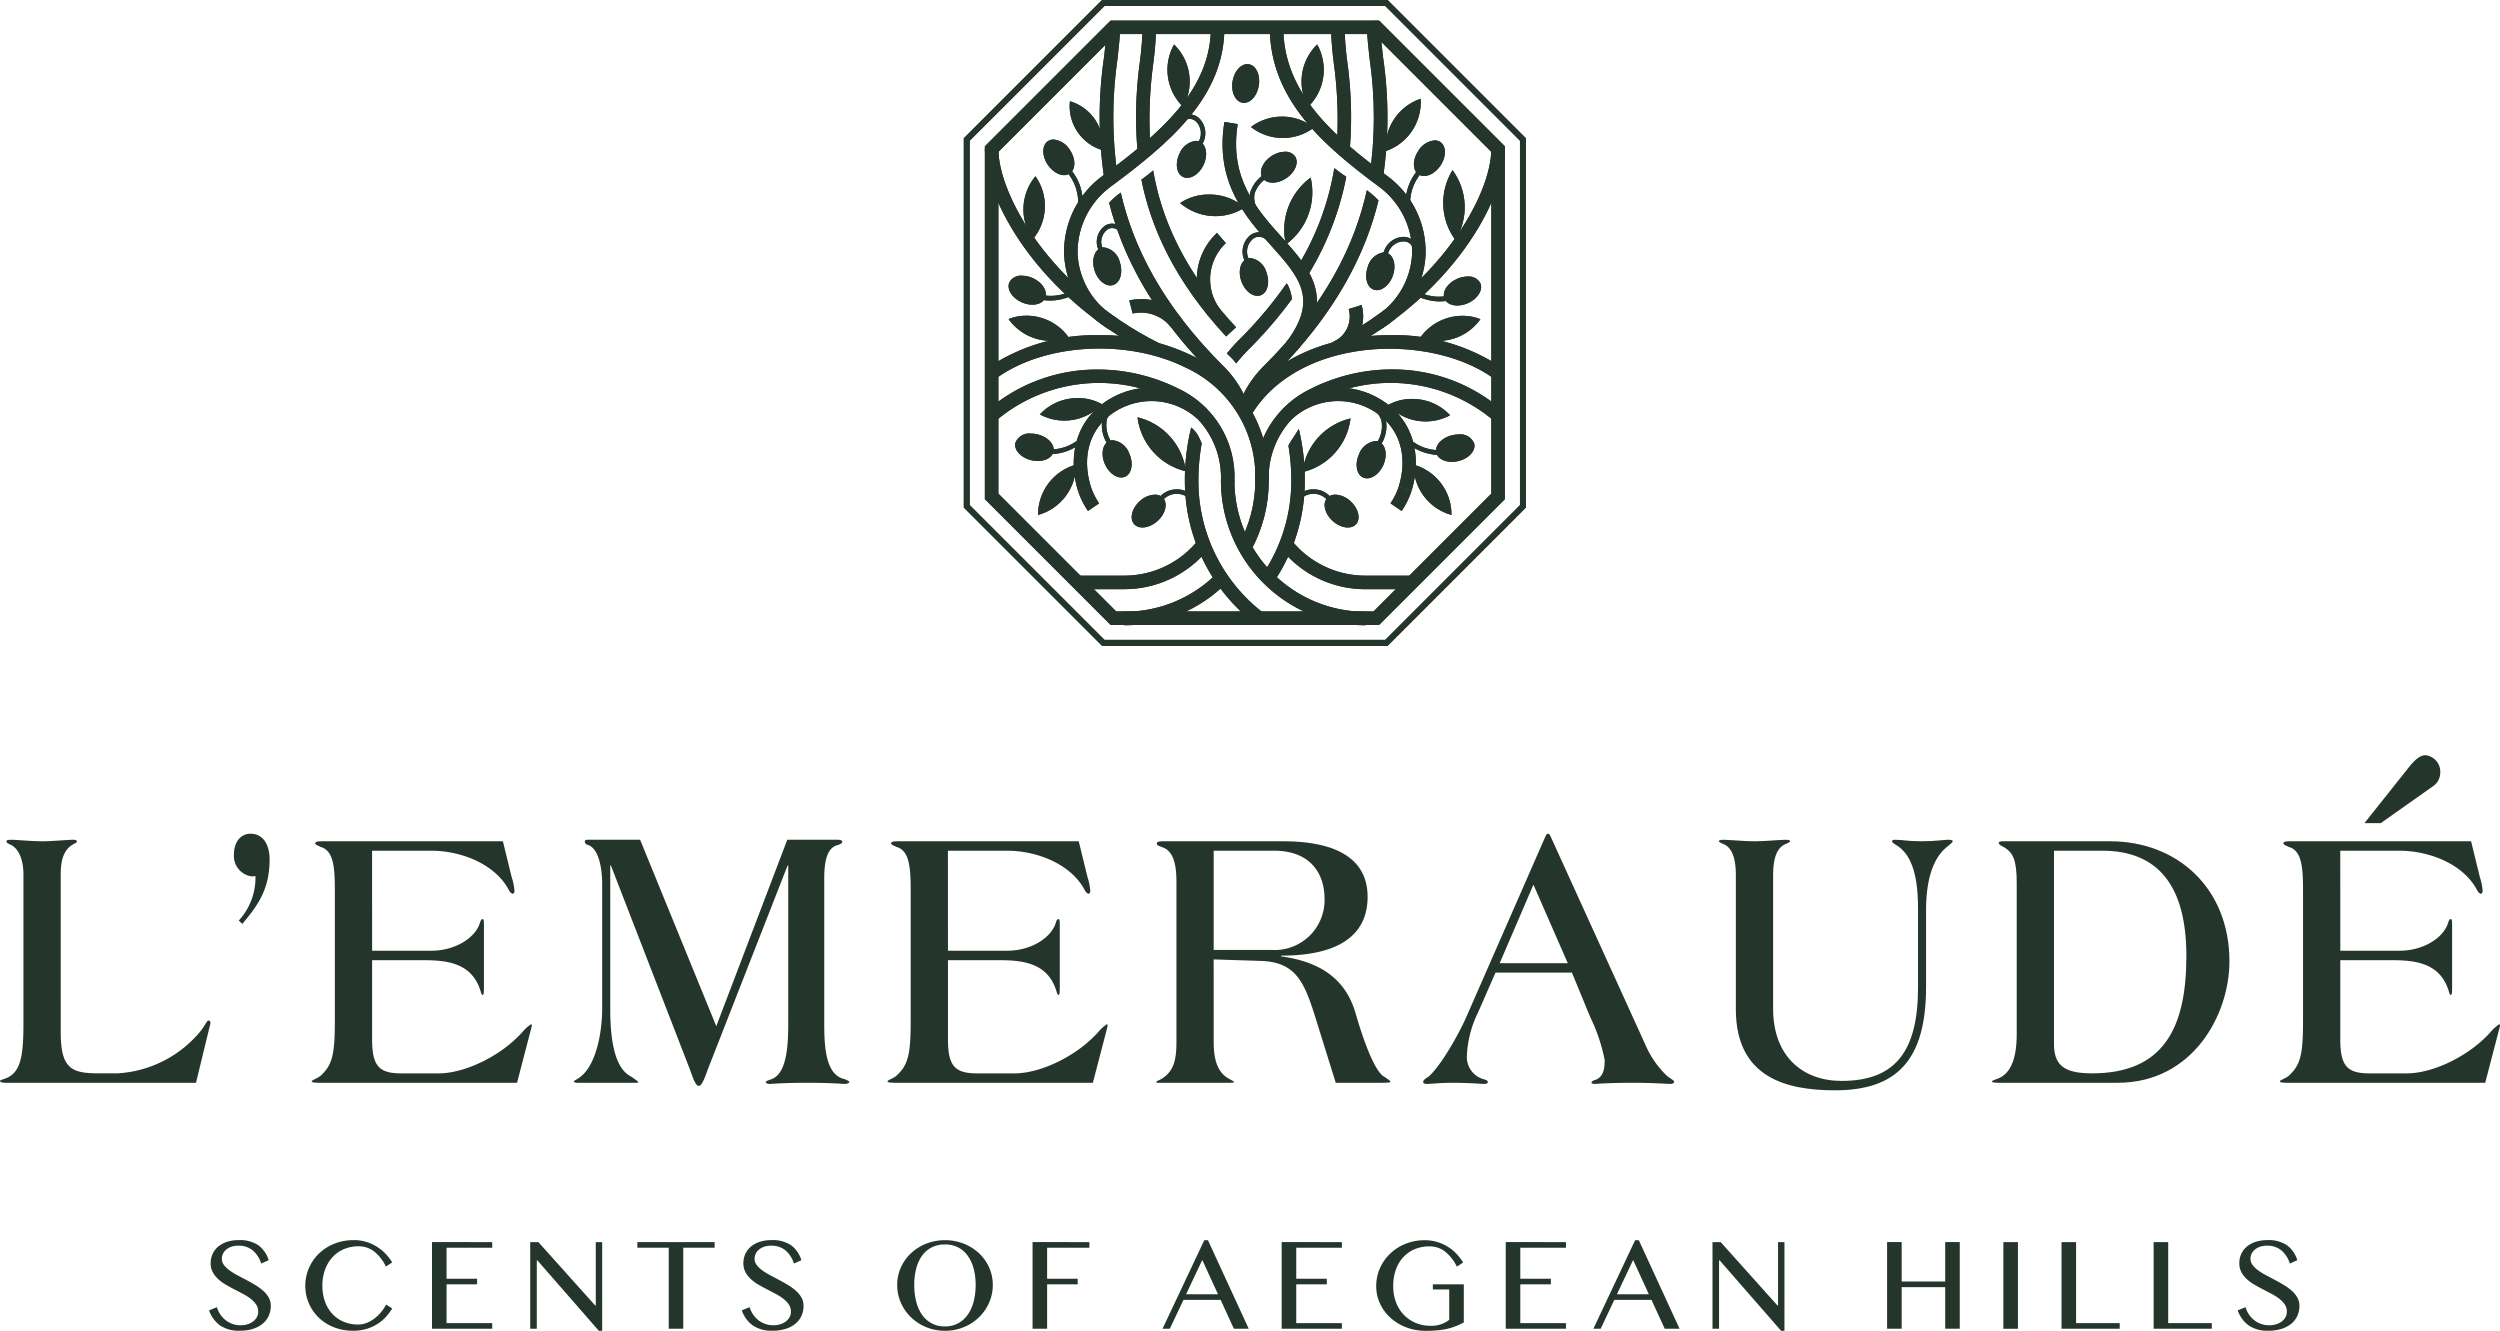 <svg xmlns="http://www.w3.org/2000/svg" xmlns:xlink="http://www.w3.org/1999/xlink" width="282.74" height="150.505" viewBox="0 0 282.74 150.505"><defs><style>.a{fill:#24362b;}.b{clip-path:url(#a);}.c{clip-path:url(#b);}.d{clip-path:url(#c);}.e{clip-path:url(#d);}.f{clip-path:url(#e);}.g{clip-path:url(#f);}.h{clip-path:url(#g);}.i{clip-path:url(#h);}.j{clip-path:url(#i);}.k{clip-path:url(#j);}.l{clip-path:url(#k);}.m{clip-path:url(#l);}.n{clip-path:url(#m);}.o{clip-path:url(#n);}.p{clip-path:url(#o);}.q{clip-path:url(#p);}.r{clip-path:url(#q);}.s{clip-path:url(#r);}.t{clip-path:url(#s);}.u{clip-path:url(#t);}.v{clip-path:url(#u);}.w{clip-path:url(#v);}.x{clip-path:url(#w);}.y{clip-path:url(#x);}.z{clip-path:url(#y);}.aa{clip-path:url(#z);}.ab{clip-path:url(#aa);}.ac{clip-path:url(#ab);}.ad{clip-path:url(#ac);}.ae{clip-path:url(#ad);}.af{clip-path:url(#ae);}.ag{clip-path:url(#af);}.ah{clip-path:url(#ag);}.ai{clip-path:url(#ah);}.aj{clip-path:url(#ai);}.ak{clip-path:url(#aj);}.al{clip-path:url(#ak);}.am{clip-path:url(#al);}.an{clip-path:url(#am);}.ao{clip-path:url(#an);}.ap{clip-path:url(#ao);}.aq{clip-path:url(#ap);}.ar{clip-path:url(#aq);}.as{clip-path:url(#ar);}.at{clip-path:url(#as);}.au{clip-path:url(#at);}.av{clip-path:url(#au);}.aw{clip-path:url(#av);}.ax{clip-path:url(#aw);}.ay{clip-path:url(#ax);}.az{clip-path:url(#ay);}.ba{clip-path:url(#az);}.bb{clip-path:url(#ba);}.bc{clip-path:url(#bb);}.bd{clip-path:url(#bc);}.be{clip-path:url(#bd);}.bf{clip-path:url(#be);}.bg{clip-path:url(#bf);}.bh{clip-path:url(#bg);}.bi{clip-path:url(#bh);}.bj{clip-path:url(#bi);}.bk{clip-path:url(#bj);}.bl{clip-path:url(#bk);}.bm{clip-path:url(#bl);}.bn{clip-path:url(#bm);}.bo{clip-path:url(#bn);}.bp{clip-path:url(#bo);}.bq{clip-path:url(#bp);}.br{clip-path:url(#bq);}.bs{clip-path:url(#br);}.bt{clip-path:url(#bs);}.bu{clip-path:url(#bt);}.bv{clip-path:url(#bu);}.bw{clip-path:url(#bv);}.bx{clip-path:url(#bw);}.by{clip-path:url(#bx);}.bz{clip-path:url(#by);}.ca{clip-path:url(#bz);}.cb{clip-path:url(#ca);}.cc{clip-path:url(#cb);}.cd{clip-path:url(#cc);}.ce{clip-path:url(#cd);}</style><clipPath id="a"><path class="a" d="M972.572,353.066h-32.3l-15.637-15.637V295.661l15.637-15.637h32.3l15.637,15.637v41.768Zm-32.022-.673h31.744l15.243-15.242V295.94L972.293,280.7H940.55L925.307,295.94V337.15Z" transform="translate(-924.634 -280.024)"/></clipPath><clipPath id="b"><path class="a" d="M976.851,298.172a5.846,5.846,0,0,0,3.96-5.927,5.849,5.849,0,0,0-3.96,5.927" transform="translate(-976.827 -292.245)"/></clipPath><clipPath id="c"><path class="a" d="M985.359,308.993a7.065,7.065,0,0,0-.325-7.908,7.067,7.067,0,0,0,.325,7.908" transform="translate(-983.98 -301.085)"/></clipPath><clipPath id="d"><path class="a" d="M981.131,321.59a5.847,5.847,0,0,0,6.814-2.09,5.26,5.26,0,0,0-2-.382,5.862,5.862,0,0,0-4.818,2.472" transform="translate(-981.131 -319.118)"/></clipPath><clipPath id="e"><path class="a" d="M977.133,330.109a5.847,5.847,0,0,0,7.035,1.145,5.786,5.786,0,0,0-4.309-1.848,5.427,5.427,0,0,0-2.726.7" transform="translate(-977.133 -329.406)"/></clipPath><clipPath id="f"><path class="a" d="M984.6,343.233a5.847,5.847,0,0,0-4.291-5.692,5.846,5.846,0,0,0,4.291,5.692" transform="translate(-980.308 -337.541)"/></clipPath><clipPath id="g"><path class="a" d="M966.546,337.9a7.121,7.121,0,0,0,5.447-6.08,7.126,7.126,0,0,0-5.447,6.08" transform="translate(-966.546 -331.818)"/></clipPath><clipPath id="h"><path class="a" d="M980.859,298.575c-.682,1.011-.676,2.207.014,2.672s1.8.022,2.483-.989.676-2.207-.014-2.672a1.114,1.114,0,0,0-.634-.185,2.424,2.424,0,0,0-1.849,1.174" transform="translate(-980.352 -297.401)"/></clipPath><clipPath id="i"><path class="a" d="M985.557,314.516c-1.116.492-1.748,1.508-1.412,2.269s1.512.978,2.629.485,1.747-1.509,1.411-2.269a1.48,1.48,0,0,0-1.434-.749,2.97,2.97,0,0,0-1.193.264" transform="translate(-984.055 -314.252)"/></clipPath><clipPath id="j"><path class="a" d="M957.9,289.908c-.2,1.2.307,2.288,1.127,2.423s1.646-.731,1.845-1.935-.308-2.288-1.128-2.422a1.066,1.066,0,0,0-.17-.015c-.761,0-1.49.828-1.674,1.949" transform="translate(-957.861 -287.959)"/></clipPath><clipPath id="k"><path class="a" d="M928.772,336.071v-38.65L942.093,284.1H971.2l13.321,13.322v38.65L971.2,349.392H942.093Zm12.688-53.5-14.218,14.217V336.7l14.218,14.218h30.373L986.051,336.7V296.787L971.833,282.57Z" transform="translate(-927.242 -282.57)"/></clipPath><clipPath id="l"><path class="a" d="M952,338.974a20.3,20.3,0,0,0,7.975,16.179l.934-1.212a18.771,18.771,0,0,1-7.379-14.966,23.808,23.808,0,0,1,.375-4.239c-.1-.235-.2-.468-.322-.7a2.978,2.978,0,0,0-.8-1.036l-.067-.057a24.577,24.577,0,0,0-.718,6.027" transform="translate(-951.999 -332.947)"/></clipPath><clipPath id="m"><path class="a" d="M967.14,327.879a11.045,11.045,0,0,0-6.426,10.563h1.53a9.613,9.613,0,0,1,5.584-9.2,18.057,18.057,0,0,1,19.852,2.3l.992-1.163a18.937,18.937,0,0,0-12.476-4.626,20.4,20.4,0,0,0-9.058,2.12" transform="translate(-960.714 -325.759)"/></clipPath><clipPath id="n"><path class="a" d="M927.537,330.385l.992,1.163a18.058,18.058,0,0,1,19.852-2.3,9.611,9.611,0,0,1,5.585,9.2h1.53a11.046,11.046,0,0,0-6.425-10.563,20.407,20.407,0,0,0-9.06-2.12,18.936,18.936,0,0,0-12.475,4.626" transform="translate(-927.537 -325.759)"/></clipPath><clipPath id="o"><path class="a" d="M963.877,347.835a12.21,12.21,0,0,0,9.564,4.6h5.281V350.9h-5.281a10.687,10.687,0,0,1-8.371-4.026Z" transform="translate(-963.877 -346.878)"/></clipPath><clipPath id="p"><path class="a" d="M944,350.9h-5.282v1.53H944a12.206,12.206,0,0,0,9.563-4.6l-1.193-.957A10.686,10.686,0,0,1,944,350.9" transform="translate(-938.723 -346.878)"/></clipPath><clipPath id="q"><path class="a" d="M956.464,339.544A16.354,16.354,0,0,0,972.8,355.88v-1.53a14.822,14.822,0,0,1-14.806-14.806Z" transform="translate(-956.464 -339.544)"/></clipPath><clipPath id="r"><path class="a" d="M970.43,322.064c-5.361,1.146-9.556,3.972-11.81,7.958l1.331.753c2.036-3.6,5.871-6.162,10.8-7.214,5.972-1.277,12.721-.119,16.794,2.881l.908-1.232a21.748,21.748,0,0,0-12.667-3.7,25.712,25.712,0,0,0-5.355.559" transform="translate(-958.62 -321.505)"/></clipPath><clipPath id="s"><path class="a" d="M988.22,298.478c0,5.147-5.765,15.68-18.14,21.944l.692,1.364c13.091-6.625,18.979-17.618,18.979-23.308Z" transform="translate(-970.08 -298.478)"/></clipPath><clipPath id="t"><path class="a" d="M965.344,333.722c-.159.256-.337.5-.5.756-.116.182-.212.354-.3.526a23.883,23.883,0,0,1,.325,3.984,18.766,18.766,0,0,1-3.257,10.592l1.265.86a20.283,20.283,0,0,0,3.522-11.452,24.7,24.7,0,0,0-.68-5.875c-.133.2-.252.406-.378.608" transform="translate(-961.615 -333.114)"/></clipPath><clipPath id="u"><path class="a" d="M944.509,355.34v1.53a16.229,16.229,0,0,0,11.539-4.774l-1.081-1.082a14.708,14.708,0,0,1-10.458,4.325" transform="translate(-944.509 -351.015)"/></clipPath><clipPath id="v"><path class="a" d="M927.583,325.211l.907,1.232c5.476-4.034,14.956-4.57,21.583-1.22a13.522,13.522,0,0,1,7.78,12.764,14.812,14.812,0,0,1-1.846,7.165l1.339.741a16.351,16.351,0,0,0,2.036-7.906,15.143,15.143,0,0,0-8.619-14.13,23.563,23.563,0,0,0-10.5-2.343,21.77,21.77,0,0,0-12.679,3.7" transform="translate(-927.583 -321.514)"/></clipPath><clipPath id="w"><path class="a" d="M942.628,305.018c1.5,5.961,4.873,12.655,11.936,19.652a10.516,10.516,0,0,1,2.411,3.843l1.481-.386a11.9,11.9,0,0,0-2.812-4.542c-7.115-7.047-10.348-13.78-11.7-19.723a8.159,8.159,0,0,0-1.318,1.155" transform="translate(-942.628 -303.863)"/></clipPath><clipPath id="x"><path class="a" d="M942.232,283.407c0,.832-.129,2-.28,3.36a46.3,46.3,0,0,0,.2,14.825c.274-.27.559-.534.863-.785.163-.134.33-.264.5-.395a45.978,45.978,0,0,1-.036-13.492c.153-1.394.286-2.6.286-3.514Z" transform="translate(-941.445 -283.407)"/></clipPath><clipPath id="y"><path class="a" d="M946.719,302.092c-.032.021-.067.039-.1.061,1.056,5.335,3.688,11.387,9.585,17.745.276-.269.56-.53.848-.787l.276-.248c-5.984-6.439-8.477-12.452-9.377-17.745a15.7,15.7,0,0,1-1.233.973" transform="translate(-946.62 -301.119)"/></clipPath><clipPath id="z"><path class="a" d="M946.7,283.407a37.169,37.169,0,0,1-.3,3.807,45.44,45.44,0,0,0-.152,11.456c.473-.354.936-.719,1.38-1.106a46.8,46.8,0,0,1,.291-10.182,38.251,38.251,0,0,0,.313-3.975Z" transform="translate(-945.938 -283.407)"/></clipPath><clipPath id="aa"><path class="a" d="M974.55,283.407c0,.915.133,2.12.288,3.528a46.063,46.063,0,0,1-.019,13.4c.269.175.534.353.787.543.206.154.4.321.6.493a46.586,46.586,0,0,0,.153-14.617c-.149-1.349-.278-2.513-.278-3.346Z" transform="translate(-974.55 -283.407)"/></clipPath><clipPath id="ab"><path class="a" d="M961.388,323.563a11.908,11.908,0,0,0-2.809,4.54l1.481.384a10.531,10.531,0,0,1,2.407-3.839c7.17-7.1,10.534-13.892,12-19.921a9.2,9.2,0,0,0-1.32-1.155c-1.315,6.007-4.538,12.837-11.761,19.991" transform="translate(-958.579 -303.572)"/></clipPath><clipPath id="ac"><path class="a" d="M970.085,283.407a38.226,38.226,0,0,0,.313,3.975,47.069,47.069,0,0,1,.306,10.04c.341.347.718.655,1.082.978.1.09.192.186.287.281a45.3,45.3,0,0,0-.154-11.468,37.431,37.431,0,0,1-.3-3.807Z" transform="translate(-970.085 -283.407)"/></clipPath><clipPath id="ad"><path class="a" d="M965.517,312.6a5.138,5.138,0,0,1,.825,1.5,33.25,33.25,0,0,0,5.081-12.283,16.517,16.517,0,0,1-1.353-.984,30.874,30.874,0,0,1-4.553,11.764" transform="translate(-965.517 -300.831)"/></clipPath><clipPath id="ae"><path class="a" d="M955.07,326.569l1.307.795c.254-.417.529-.824.816-1.227-.058-.07-.117-.141-.174-.212-.083-.1-.166-.209-.247-.316.13.174-.01-.006-.051-.05-.18-.2-.384-.382-.58-.573-.381.518-.743,1.043-1.072,1.583" transform="translate(-955.07 -324.986)"/></clipPath><clipPath id="af"><path class="a" d="M958.166,324.046l-.04-.053,0,0,.044.057m.219-2.375c-.425.445-.814.893-1.19,1.344.046.047.088.1.134.143.209.2.431.4.622.619.061.07.117.143.174.216l.05.064c.024.03.046.059.07.089.386-.472.789-.941,1.231-1.4a48.1,48.1,0,0,0,5.083-5.882c-.009-.1-.02-.181-.033-.249a5.6,5.6,0,0,0-.175-.7c-.037-.113-.078-.225-.12-.336l-.014-.032-.013-.027c-.024-.053-.048-.105-.075-.157-.048-.1-.109-.186-.164-.28a46.4,46.4,0,0,1-5.581,6.591" transform="translate(-957.196 -315.08)"/></clipPath><clipPath id="ag"><path class="a" d="M927.243,298.478c0,5.69,5.888,16.683,18.98,23.308l.691-1.364c-12.375-6.264-18.14-16.8-18.14-21.944Z" transform="translate(-927.243 -298.478)"/></clipPath><clipPath id="ah"><path class="a" d="M962.514,283.407c0,8.179,6.113,13.4,12.374,18.04a9.208,9.208,0,0,1,3.719,7.6,8.937,8.937,0,0,1-4.441,7.267l.821,1.291a10.422,10.422,0,0,0,5.148-8.5,10.62,10.62,0,0,0-4.335-8.884c-5.949-4.411-11.757-9.343-11.757-16.811Z" transform="translate(-962.514 -283.407)"/></clipPath><clipPath id="ai"><path class="a" d="M953.653,283.407c0,7.125-5.8,12.017-12.266,16.811a10.618,10.618,0,0,0-4.336,8.884,10.422,10.422,0,0,0,5.148,8.5l.821-1.291a8.935,8.935,0,0,1-4.441-7.267,9.212,9.212,0,0,1,3.719-7.6c6.79-5.035,12.885-10.2,12.885-18.04Z" transform="translate(-937.045 -283.407)"/></clipPath><clipPath id="aj"><path class="a" d="M964.173,330.394l1.032,1.128a7.71,7.71,0,0,1,9.315-.793c2.8,1.776,3.811,4.952,2.712,8.494l1.462.453c1.016-3.275.669-7.685-3.353-10.239a9.245,9.245,0,0,0-11.167.957" transform="translate(-964.173 -327.997)"/></clipPath><clipPath id="ak"><path class="a" d="M977.452,342.156l1.265.861a9.17,9.17,0,0,0,1.118-2.266l-1.451-.483a7.656,7.656,0,0,1-.932,1.888" transform="translate(-977.452 -340.268)"/></clipPath><clipPath id="al"><path class="a" d="M933.828,343.233a5.848,5.848,0,0,0,4.291-5.692,5.847,5.847,0,0,0-4.291,5.692" transform="translate(-933.823 -337.541)"/></clipPath><clipPath id="am"><path class="a" d="M938.777,340.751a9.17,9.17,0,0,0,1.118,2.266l1.265-.861a7.626,7.626,0,0,1-.933-1.888Z" transform="translate(-938.777 -340.268)"/></clipPath><clipPath id="an"><path class="a" d="M942.079,329.438c-4.022,2.555-4.37,6.964-3.354,10.239l1.461-.453c-1.1-3.542-.084-6.718,2.713-8.494a7.71,7.71,0,0,1,9.315.793l1.031-1.128a9.242,9.242,0,0,0-11.166-.957" transform="translate(-938.242 -327.997)"/></clipPath><clipPath id="ao"><path class="a" d="M979.381,305.669l.5-.11a5.281,5.281,0,0,1,1.349-4.321l-.366-.354a5.7,5.7,0,0,0-1.481,4.785" transform="translate(-979.276 -300.884)"/></clipPath><clipPath id="ap"><path class="a" d="M962.609,299.3c-1.017.673-1.469,1.781-1.01,2.474s1.656.71,2.671.037,1.47-1.781,1.01-2.475a1.33,1.33,0,0,0-1.155-.53,2.809,2.809,0,0,0-1.518.494" transform="translate(-961.42 -298.804)"/></clipPath><clipPath id="aq"><path class="a" d="M951.307,298.9c-.528,1.1-.349,2.282.4,2.642s1.785-.239,2.313-1.338.349-2.282-.4-2.642a1.07,1.07,0,0,0-.471-.1,2.3,2.3,0,0,0-1.842,1.443" transform="translate(-951.004 -297.459)"/></clipPath><clipPath id="ar"><path class="a" d="M950.908,294.9l.356.365c.663-.646,1.375-.753,1.9-.284a1.886,1.886,0,0,1,.131,2.519l.406.309a2.4,2.4,0,0,0-.2-3.211,1.632,1.632,0,0,0-1.082-.418,2.186,2.186,0,0,0-1.516.721" transform="translate(-950.908 -294.175)"/></clipPath><clipPath id="as"><path class="a" d="M969.587,341.627c-.56.614-.283,1.779.618,2.6s2.086.989,2.646.374.284-1.779-.619-2.6a2.654,2.654,0,0,0-1.713-.745,1.226,1.226,0,0,0-.933.371" transform="translate(-969.297 -341.256)"/></clipPath><clipPath id="at"><path class="a" d="M966.427,340.94a1.783,1.783,0,0,0-.513,2.535l.452-.238a1.29,1.29,0,0,1,.33-1.865,2.078,2.078,0,0,1,2.689.557l.413-.3a2.566,2.566,0,0,0-2.092-1.034,2.436,2.436,0,0,0-1.279.344" transform="translate(-965.612 -340.596)"/></clipPath><clipPath id="au"><path class="a" d="M946.323,342c-.9.821-1.178,1.985-.618,2.6s1.746.447,2.647-.374,1.179-1.986.619-2.6a1.226,1.226,0,0,0-.933-.371,2.658,2.658,0,0,0-1.715.745" transform="translate(-945.416 -341.256)"/></clipPath><clipPath id="av"><path class="a" d="M948.727,341.63l.412.3a2.078,2.078,0,0,1,2.689-.557,1.291,1.291,0,0,1,.331,1.866l.451.237a1.782,1.782,0,0,0-.513-2.535,2.444,2.444,0,0,0-1.279-.344,2.565,2.565,0,0,0-2.091,1.034" transform="translate(-948.727 -340.596)"/></clipPath><clipPath id="aw"><path class="a" d="M973.532,336.112c-.5,1.112-.291,2.291.467,2.631s1.779-.282,2.28-1.4.292-2.29-.467-2.631a1.075,1.075,0,0,0-.443-.093,2.275,2.275,0,0,0-1.836,1.488" transform="translate(-973.26 -334.624)"/></clipPath><clipPath id="ax"><path class="a" d="M974.822,330.407a2.422,2.422,0,0,1,1.376,1.47,3.382,3.382,0,0,1-.6,2.648l.436.267a3.869,3.869,0,0,0,.656-3.057,2.952,2.952,0,0,0-1.644-1.786Z" transform="translate(-974.822 -329.948)"/></clipPath><clipPath id="ay"><path class="a" d="M980.844,316.679a5.893,5.893,0,0,0,2.461.561,4.506,4.506,0,0,0,1.813-.366l-.2-.468a5,5,0,0,1-3.839-.181Z" transform="translate(-980.844 -316.225)"/></clipPath><clipPath id="az"><path class="a" d="M984.914,333.887c-1.185.284-1.99,1.17-1.8,1.979s1.312,1.234,2.5.95,1.99-1.17,1.8-1.979a1.677,1.677,0,0,0-1.766-1.039,3.186,3.186,0,0,0-.733.089" transform="translate(-983.09 -333.798)"/></clipPath><clipPath id="ba"><path class="a" d="M979.92,335.13A5.728,5.728,0,0,0,983.1,336.2a4.3,4.3,0,0,0,.992-.113l-.117-.5a5.012,5.012,0,0,1-3.743-.868Z" transform="translate(-979.92 -334.725)"/></clipPath><clipPath id="bb"><path class="a" d="M972.124,318.237a3.132,3.132,0,0,1-1.656,3.669l.758,1.329a4.7,4.7,0,0,0,2.357-5.46Z" transform="translate(-970.468 -317.776)"/></clipPath><clipPath id="bc"><path class="a" d="M941.468,298.1a5.192,5.192,0,0,0-3.7-5.544,5.192,5.192,0,0,0,3.7,5.544" transform="translate(-937.726 -292.559)"/></clipPath><clipPath id="bd"><path class="a" d="M951.614,292.581a5.845,5.845,0,0,0-1.021-7.054,5.845,5.845,0,0,0,1.021,7.054" transform="translate(-949.842 -285.527)"/></clipPath><clipPath id="be"><path class="a" d="M967.189,292.581a5.847,5.847,0,0,0,1.021-7.054,5.847,5.847,0,0,0-1.021,7.054" transform="translate(-966.437 -285.527)"/></clipPath><clipPath id="bf"><path class="a" d="M960.179,295.633a5.848,5.848,0,0,0,7.128.069,5.848,5.848,0,0,0-7.128-.069" transform="translate(-960.179 -294.455)"/></clipPath><clipPath id="bg"><path class="a" d="M951.412,305.068a6.132,6.132,0,0,0,7.3.515,5.968,5.968,0,0,0-4.023-1.482,5.791,5.791,0,0,0-3.278.967" transform="translate(-951.412 -304.101)"/></clipPath><clipPath id="bh"><path class="a" d="M964.487,309.572a7.317,7.317,0,0,0,2.8-7.565,7.318,7.318,0,0,0-2.8,7.565" transform="translate(-964.273 -302.007)"/></clipPath><clipPath id="bi"><path class="a" d="M933.085,308.961a5.845,5.845,0,0,0,.292-7.121,5.845,5.845,0,0,0-.292,7.121" transform="translate(-932.015 -301.84)"/></clipPath><clipPath id="bj"><path class="a" d="M930.178,319.485a5.845,5.845,0,0,0,6.814,2.09,5.867,5.867,0,0,0-4.819-2.472,5.257,5.257,0,0,0-2,.382" transform="translate(-930.178 -319.103)"/></clipPath><clipPath id="bk"><path class="a" d="M934.048,331.15A5.848,5.848,0,0,0,941.083,330a5.43,5.43,0,0,0-2.727-.7,5.783,5.783,0,0,0-4.308,1.849" transform="translate(-934.048 -329.301)"/></clipPath><clipPath id="bl"><path class="a" d="M951.612,337.791a7.188,7.188,0,0,0-5.475-6.11,7.187,7.187,0,0,0,5.475,6.11" transform="translate(-946.138 -331.681)"/></clipPath><clipPath id="bm"><path class="a" d="M935,297.481c-.69.465-.7,1.661-.014,2.672s1.793,1.455,2.483.989.7-1.662.014-2.672a2.425,2.425,0,0,0-1.849-1.174,1.114,1.114,0,0,0-.634.185" transform="translate(-934.481 -297.296)"/></clipPath><clipPath id="bn"><path class="a" d="M930.267,314.9c-.335.76.3,1.777,1.412,2.269s2.292.276,2.628-.485-.3-1.777-1.411-2.27a2.978,2.978,0,0,0-1.194-.264,1.48,1.48,0,0,0-1.434.749" transform="translate(-930.178 -314.147)"/></clipPath><clipPath id="bo"><path class="a" d="M941.559,310.7c-.791.257-1.128,1.405-.752,2.565s1.322,1.892,2.113,1.636,1.128-1.405.752-2.566a2.187,2.187,0,0,0-1.787-1.687,1.071,1.071,0,0,0-.326.051" transform="translate(-940.653 -310.647)"/></clipPath><clipPath id="bp"><path class="a" d="M937.263,301.133a5.282,5.282,0,0,1,1.349,4.321l.5.109a5.7,5.7,0,0,0-1.481-4.784Z" transform="translate(-937.263 -300.779)"/></clipPath><clipPath id="bq"><path class="a" d="M942.045,307.929a2.242,2.242,0,0,0-.61,3.021l.444-.25a1.733,1.733,0,0,1,.433-2.338c.559-.343,1.183-.113,1.669.616l.424-.283a1.9,1.9,0,0,0-1.564-.993,1.52,1.52,0,0,0-.8.227" transform="translate(-941.104 -307.702)"/></clipPath><clipPath id="br"><path class="a" d="M959.641,312.032c-.781.286-1.074,1.446-.655,2.591s1.392,1.841,2.174,1.555,1.074-1.446.654-2.591a2.218,2.218,0,0,0-1.807-1.62,1.046,1.046,0,0,0-.366.065" transform="translate(-958.795 -311.967)"/></clipPath><clipPath id="bs"><path class="a" d="M960.036,309.093a2.4,2.4,0,0,0-.509,3.176l.435-.268a1.885,1.885,0,0,1,.373-2.494c.574-.417,1.272-.24,1.867.466l.39-.329a2.1,2.1,0,0,0-1.592-.872,1.651,1.651,0,0,0-.965.321" transform="translate(-959.146 -308.772)"/></clipPath><clipPath id="bt"><path class="a" d="M974.625,312.89c-.413,1.148-.113,2.306.67,2.587s1.751-.421,2.164-1.57.112-2.306-.671-2.587a1.058,1.058,0,0,0-.36-.062,2.209,2.209,0,0,0-1.8,1.631" transform="translate(-974.44 -311.259)"/></clipPath><clipPath id="bu"><path class="a" d="M976.529,311.456l.505.073a1.878,1.878,0,0,1,1.888-1.675c.705.049,1.129.631,1.133,1.556l.511,0c-.006-1.438-.835-2.009-1.608-2.062-.044,0-.087-.005-.132-.005a2.422,2.422,0,0,0-2.3,2.115" transform="translate(-976.529 -309.341)"/></clipPath><clipPath id="bv"><path class="a" d="M942.552,334.612c-.757.342-.967,1.519-.466,2.631s1.521,1.737,2.28,1.4.967-1.519.466-2.631A2.275,2.275,0,0,0,943,334.519a1.082,1.082,0,0,0-.444.093" transform="translate(-941.814 -334.519)"/></clipPath><clipPath id="bw"><path class="a" d="M941.8,331.629a3.866,3.866,0,0,0,.655,3.056l.435-.266a3.39,3.39,0,0,1-.6-2.648,2.426,2.426,0,0,1,1.378-1.47l-.225-.458a2.947,2.947,0,0,0-1.642,1.785" transform="translate(-941.699 -329.844)"/></clipPath><clipPath id="bx"><path class="a" d="M933.534,316.3l-.2.467a4.5,4.5,0,0,0,1.815.367,5.908,5.908,0,0,0,2.459-.56l-.232-.455a4.968,4.968,0,0,1-3.837.181" transform="translate(-933.329 -316.12)"/></clipPath><clipPath id="by"><path class="a" d="M931.019,334.732c-.194.809.61,1.695,1.8,1.979s2.3-.141,2.5-.95-.61-1.695-1.8-1.978a3.127,3.127,0,0,0-.733-.09,1.679,1.679,0,0,0-1.766,1.039" transform="translate(-930.99 -333.693)"/></clipPath><clipPath id="bz"><path class="a" d="M934.477,335.488l-.117.5a4.3,4.3,0,0,0,.992.113,5.728,5.728,0,0,0,3.178-1.073l-.31-.4a5,5,0,0,1-3.743.868" transform="translate(-934.36 -334.62)"/></clipPath><clipPath id="ca"><path class="a" d="M962.2,309.152c3.116,3.475,5.368,5.987,1.686,10.863l1.221.922c4.441-5.881,1.425-9.246-1.767-12.807-2.791-3.114-5.954-6.643-4.956-12.764l-1.51-.247c-1.116,6.843,2.456,10.828,5.327,14.032" transform="translate(-956.664 -295.12)"/></clipPath><clipPath id="cb"><path class="a" d="M960.1,303.574a2.88,2.88,0,0,0,.465,2.342l.43-.275a2.4,2.4,0,0,1-.4-1.932,3.357,3.357,0,0,1,1.536-1.8l-.238-.45a3.811,3.811,0,0,0-1.79,2.112" transform="translate(-960.016 -301.462)"/></clipPath><clipPath id="cc"><path class="a" d="M954.79,318.272l1.293-.82a5.623,5.623,0,0,1,.68-7.444l-1.005-1.154a7.209,7.209,0,0,0-.968,9.418" transform="translate(-953.458 -308.854)"/></clipPath><clipPath id="cd"><path class="a" d="M945.115,317.2l.388,1.48a4.338,4.338,0,0,1,4.311,1.51l1.21-.936a5.6,5.6,0,0,0-4.562-2.2,5.681,5.681,0,0,0-1.347.148" transform="translate(-945.115 -317.053)"/></clipPath></defs><g transform="translate(-791 1)"><g transform="translate(791 84.413)"><g transform="translate(23.645 54.845)"><path class="a" d="M596.133,347.741a2.609,2.609,0,0,0,.718-.1,2.06,2.06,0,0,0,.633-.3,1.613,1.613,0,0,0,.448-.482,1.278,1.278,0,0,0,.17-.659,1.4,1.4,0,0,0-.231-.8,2.815,2.815,0,0,0-.608-.643,5.765,5.765,0,0,0-.859-.552q-.483-.257-.99-.518t-.99-.542a4.864,4.864,0,0,1-.86-.633,3.032,3.032,0,0,1-.608-.784,2.082,2.082,0,0,1-.231-.994,2.532,2.532,0,0,1,.212-1.04,2.324,2.324,0,0,1,.616-.829,2.975,2.975,0,0,1,1-.553,4.261,4.261,0,0,1,1.365-.2,3.683,3.683,0,0,1,2.2.582,3.266,3.266,0,0,1,1.166,1.687l-.844.382a3.212,3.212,0,0,0-.924-1.462,2.446,2.446,0,0,0-1.678-.558,2.275,2.275,0,0,0-.809.131,1.814,1.814,0,0,0-.578.337,1.358,1.358,0,0,0-.462,1.009,1.163,1.163,0,0,0,.237.7,2.856,2.856,0,0,0,.628.608,7.413,7.413,0,0,0,.889.552q.5.267,1.015.538t1.014.573a6.116,6.116,0,0,1,.89.648,2.954,2.954,0,0,1,.627.769,1.882,1.882,0,0,1,.237.934,2.727,2.727,0,0,1-.221,1.1,2.457,2.457,0,0,1-.663.894,3.241,3.241,0,0,1-1.1.6,4.831,4.831,0,0,1-1.532.221,3.726,3.726,0,0,1-2.24-.609,3.5,3.5,0,0,1-1.226-1.693l.884-.361a2.965,2.965,0,0,0,1.025,1.5A2.715,2.715,0,0,0,596.133,347.741Z" transform="translate(-592.545 -338.117)"/><path class="a" d="M604.276,343.27a5.153,5.153,0,0,0,.312,1.844,4.024,4.024,0,0,0,.853,1.381,3.7,3.7,0,0,0,1.281.864,4.2,4.2,0,0,0,1.6.3,2.572,2.572,0,0,0,.994-.2,3.889,3.889,0,0,0,.9-.523,4.39,4.39,0,0,0,.733-.723,4.86,4.86,0,0,0,.533-.813l.693.442a6.556,6.556,0,0,1-.714.949,4.6,4.6,0,0,1-.954.8,5.04,5.04,0,0,1-1.226.558,5.184,5.184,0,0,1-1.526.211,5.815,5.815,0,0,1-2.216-.408,5.163,5.163,0,0,1-1.707-1.105,4.918,4.918,0,0,1-1.1-1.622,5.063,5.063,0,0,1,1.13-5.571,5.362,5.362,0,0,1,1.734-1.125,5.8,5.8,0,0,1,2.235-.417,4.725,4.725,0,0,1,1.442.21,5.121,5.121,0,0,1,1.2.558,4.936,4.936,0,0,1,.97.8,5.911,5.911,0,0,1,.73.95l-.714.471a4.91,4.91,0,0,0-1.376-1.742,2.893,2.893,0,0,0-1.747-.549,4.147,4.147,0,0,0-1.588.307,3.7,3.7,0,0,0-1.291.884,4.217,4.217,0,0,0-.864,1.4A5.145,5.145,0,0,0,604.276,343.27Z" transform="translate(-591.459 -338.117)"/><path class="a" d="M622.053,338.315v.633H616.89v3.507h3.456v.633H616.89v4.39h5.163v.633h-6.811v-9.8Z" transform="translate(-590.03 -338.095)"/><path class="a" d="M625.243,338.315h.924l6.42,7.164h.07v-7.164h.724v10.027H633l-6.953-7.968h-.061v7.737h-.743Z" transform="translate(-588.922 -338.095)"/><path class="a" d="M644.89,338.315v.633h-3.548v9.163H639.7v-9.163h-3.547v-.633Z" transform="translate(-587.714 -338.095)"/><path class="a" d="M650.37,347.741a2.6,2.6,0,0,0,.718-.1,2.05,2.05,0,0,0,.633-.3,1.6,1.6,0,0,0,.448-.482,1.268,1.268,0,0,0,.17-.659,1.4,1.4,0,0,0-.231-.8,2.812,2.812,0,0,0-.606-.643,5.846,5.846,0,0,0-.86-.552q-.483-.257-.989-.518t-.991-.542a4.859,4.859,0,0,1-.86-.633,3,3,0,0,1-.607-.784,2.069,2.069,0,0,1-.231-.994,2.531,2.531,0,0,1,.211-1.04,2.328,2.328,0,0,1,.618-.829,2.97,2.97,0,0,1,1-.553,4.273,4.273,0,0,1,1.366-.2,3.679,3.679,0,0,1,2.2.582,3.265,3.265,0,0,1,1.166,1.687l-.844.382a3.212,3.212,0,0,0-.924-1.462,2.446,2.446,0,0,0-1.678-.558,2.27,2.27,0,0,0-.808.131,1.819,1.819,0,0,0-.579.337,1.326,1.326,0,0,0-.345.472,1.31,1.31,0,0,0-.117.536,1.169,1.169,0,0,0,.237.7,2.861,2.861,0,0,0,.629.608,7.4,7.4,0,0,0,.888.552q.5.267,1.015.538t1.015.573a6.163,6.163,0,0,1,.889.648,2.963,2.963,0,0,1,.628.769,1.893,1.893,0,0,1,.237.934,2.726,2.726,0,0,1-.222,1.1,2.455,2.455,0,0,1-.662.894,3.263,3.263,0,0,1-1.1.6,4.842,4.842,0,0,1-1.532.221,3.727,3.727,0,0,1-2.242-.609,3.494,3.494,0,0,1-1.225-1.693l.883-.361a2.971,2.971,0,0,0,1.025,1.5A2.715,2.715,0,0,0,650.37,347.741Z" transform="translate(-586.535 -338.117)"/><path class="a" d="M668.012,348.364a5.515,5.515,0,0,1-2.125-.408,5.372,5.372,0,0,1-1.718-1.114,5.235,5.235,0,0,1-1.145-1.648,4.909,4.909,0,0,1-.417-2.014,4.765,4.765,0,0,1,.417-1.979,4.976,4.976,0,0,1,1.145-1.607,5.463,5.463,0,0,1,1.718-1.081,5.9,5.9,0,0,1,4.249,0,5.475,5.475,0,0,1,1.718,1.081A4.993,4.993,0,0,1,673,341.2a4.765,4.765,0,0,1,.417,1.979,4.909,4.909,0,0,1-.417,2.014,5.252,5.252,0,0,1-1.145,1.648,5.384,5.384,0,0,1-1.718,1.114A5.513,5.513,0,0,1,668.012,348.364Zm0-.493a3.049,3.049,0,0,0,1.486-.351,3.2,3.2,0,0,0,1.085-.975,4.519,4.519,0,0,0,.668-1.486,7.385,7.385,0,0,0,.227-1.878,7.106,7.106,0,0,0-.227-1.848,4.388,4.388,0,0,0-.668-1.453,3.122,3.122,0,0,0-1.085-.944,3.173,3.173,0,0,0-1.486-.335,3.258,3.258,0,0,0-1.507.335,3.063,3.063,0,0,0-1.091.944,4.375,4.375,0,0,0-.658,1.453,7.262,7.262,0,0,0-.221,1.848,7.548,7.548,0,0,0,.221,1.878,4.507,4.507,0,0,0,.658,1.486,3.039,3.039,0,0,0,2.6,1.326Z" transform="translate(-584.782 -338.117)"/><path class="a" d="M682.817,338.315v.633h-4.782v3.507h3.457v.633h-3.457v5.023h-1.647v-9.8Z" transform="translate(-583.255 -338.095)"/><path class="a" d="M694.757,338.117l4.612,10.016h-1.677l-1.5-3.266h-4.2l-1.546,3.266h-.824l4.722-10.016Zm-2.47,6.117h3.607l-1.778-3.878Z" transform="translate(-581.789 -338.117)"/><path class="a" d="M708.562,338.315v.633H703.4v3.507h3.456v.633H703.4v4.39h5.163v.633h-6.811v-9.8Z" transform="translate(-580.445 -338.095)"/><path class="a" d="M717.38,338.819a4.193,4.193,0,0,0-1.643.317,3.718,3.718,0,0,0-1.291.9,4.107,4.107,0,0,0-.844,1.412,5.413,5.413,0,0,0-.3,1.863,5.027,5.027,0,0,0,.327,1.864,4.153,4.153,0,0,0,.9,1.412,3.98,3.98,0,0,0,1.346.9,4.361,4.361,0,0,0,1.667.317,3.576,3.576,0,0,0,1.161-.176,3.118,3.118,0,0,0,.93-.5v-3.436h-1.848v-.582h3.5v4.31a9.131,9.131,0,0,1-.869.407,6.806,6.806,0,0,1-.94.3,8.1,8.1,0,0,1-1.111.181,13.683,13.683,0,0,1-1.371.061,6.129,6.129,0,0,1-2.245-.4,5.593,5.593,0,0,1-1.778-1.091,4.985,4.985,0,0,1-1.171-1.606,4.64,4.64,0,0,1-.422-1.955,4.952,4.952,0,0,1,.4-1.974,5.164,5.164,0,0,1,1.13-1.657,5.426,5.426,0,0,1,1.74-1.141,5.737,5.737,0,0,1,2.234-.421,4.738,4.738,0,0,1,1.437.21,5.1,5.1,0,0,1,1.205.558,4.838,4.838,0,0,1,.964.8,6.068,6.068,0,0,1,.724.95l-.714.471a4.907,4.907,0,0,0-1.375-1.742A2.882,2.882,0,0,0,717.38,338.819Z" transform="translate(-579.379 -338.117)"/><path class="a" d="M731.377,338.315v.633h-5.164v3.507h3.456v.633h-3.456v4.39h5.164v.633h-6.811v-9.8Z" transform="translate(-577.917 -338.095)"/><path class="a" d="M738.624,338.117l4.611,10.016h-1.677l-1.5-3.266h-4.2l-1.546,3.266h-.823l4.721-10.016Zm-2.471,6.117h3.607l-1.778-3.878Z" transform="translate(-576.928 -338.117)"/><path class="a" d="M745.616,338.315h.925l6.419,7.164h.07v-7.164h.724v10.027h-.382l-6.952-7.968h-.061v7.737h-.743Z" transform="translate(-575.584 -338.095)"/><path class="a" d="M765.041,343.409v4.7h-1.647v-9.8h1.647v4.461h4.923v-4.461h1.647v9.8h-1.647v-4.7Z" transform="translate(-573.615 -338.095)"/><path class="a" d="M775.231,338.315h1.647v9.8h-1.647Z" transform="translate(-572.303 -338.095)"/><path class="a" d="M781.153,338.315H782.8v9.163h4.932v.633h-6.579Z" transform="translate(-571.647 -338.095)"/><path class="a" d="M790.53,338.315h1.647v9.163h4.932v.633H790.53Z" transform="translate(-570.608 -338.095)"/><path class="a" d="M802.679,347.741a2.607,2.607,0,0,0,.718-.1,2.043,2.043,0,0,0,.632-.3,1.615,1.615,0,0,0,.449-.482,1.278,1.278,0,0,0,.17-.659,1.4,1.4,0,0,0-.231-.8,2.817,2.817,0,0,0-.608-.643,5.767,5.767,0,0,0-.859-.552q-.483-.257-.99-.518c-.339-.174-.668-.355-.99-.542a4.822,4.822,0,0,1-.86-.633,3.014,3.014,0,0,1-.608-.784,2.083,2.083,0,0,1-.231-.994,2.533,2.533,0,0,1,.212-1.04,2.324,2.324,0,0,1,.616-.829,2.965,2.965,0,0,1,1-.553,4.261,4.261,0,0,1,1.365-.2,3.682,3.682,0,0,1,2.2.582,3.258,3.258,0,0,1,1.165,1.687l-.843.382a3.212,3.212,0,0,0-.924-1.462,2.446,2.446,0,0,0-1.678-.558,2.276,2.276,0,0,0-.809.131,1.812,1.812,0,0,0-.578.337,1.357,1.357,0,0,0-.462,1.009,1.162,1.162,0,0,0,.236.7,2.857,2.857,0,0,0,.628.608,7.417,7.417,0,0,0,.889.552c.332.178.669.357,1.015.538s.682.372,1.014.573a6.106,6.106,0,0,1,.89.648,2.953,2.953,0,0,1,.627.769,1.881,1.881,0,0,1,.237.934,2.729,2.729,0,0,1-.221,1.1,2.459,2.459,0,0,1-.663.894,3.241,3.241,0,0,1-1.1.6,4.833,4.833,0,0,1-1.532.221,3.724,3.724,0,0,1-2.24-.609,3.5,3.5,0,0,1-1.226-1.693l.884-.361A2.957,2.957,0,0,0,801,347.2,2.712,2.712,0,0,0,802.679,347.741Z" transform="translate(-569.659 -338.117)"/></g><path class="a" d="M578.127,319.159c0,4.268,1.381,4.609,4.47,4.609h1.925a13.112,13.112,0,0,0,9.559-4.951c.4-.554.581-1.024.763-1.024.109,0,.218.086.218.3a4.924,4.924,0,0,1-.146.6l-1.491,6.146H572.058c-.618,0-.8-.086-.8-.213,0-.086.254-.129.872-.385,1.417-.724,1.781-2.3,1.781-6.1V301.277c0-1.751-.582-3.03-1.563-3.415-.254-.128-.363-.213-.363-.341s.218-.171.545-.171c.581,0,2.325.171,3.488.171s2.907-.171,3.489-.171c.328,0,.435.042.435.213,0,.129-.182.171-.327.257-1.09.554-1.49,1.706-1.49,3.457Z" transform="translate(-571.259 -287.789)"/><path class="a" d="M595.624,306.551a7.156,7.156,0,0,0,1.889-5.036,1.5,1.5,0,0,1-.437.043,2.326,2.326,0,0,1-2-2.476c0-1.322.69-2.347,1.891-2.347,1.344,0,2.143,1.153,2.143,2.9,0,3.286-1.235,5.122-3.089,7.3Z" transform="translate(-568.62 -287.857)"/><path class="a" d="M609.828,309.881h6.724c2.653,0,4.979-1.451,5.486-3.2.073-.255.182-.383.291-.383s.145.213.145.64v7.041c0,.726-.037.9-.145.9-.146,0-.181-.3-.291-.6-1.053-3.158-4.033-3.328-6.577-3.328h-5.633v9.005c0,3.115.909,3.8,3.38,3.8h4.107c3.052,0,7.122-2.006,9.484-4.652a5.131,5.131,0,0,1,.982-.9c.071,0,.109.043.109.129a2.367,2.367,0,0,1-.073.341l-1.6,6.146h-22.13c-.836,0-1.092-.043-1.092-.171s.764-.384,1.018-.64c1.345-1.239,1.6-2.433,1.6-6.317V303.18c0-2.774-.146-4.61-1.6-5.036-.253-.128-.617-.257-.617-.384,0-.171.146-.255.691-.255h20.531l.982,4.012a7,7,0,0,1,.327,1.578c0,.171-.072.342-.181.342-.146,0-.328-.171-.437-.385-1.527-2.945-5.378-4.481-8.8-4.481h-6.686Z" transform="translate(-567.742 -287.772)"/><path class="a" d="M645.792,318.433l8.03-21.083h5.706c.437,0,.509.128.509.255s-.218.257-.509.342c-1.2.3-1.526,1.793-1.526,3.8v16.219c0,2.518.072,5.932,2.253,6.444.291.086.582.257.582.342,0,.128-.291.213-.582.213-.182,0-1.163-.128-4.288-.128-2.8,0-3.779.128-4.143.128-.218,0-.436-.086-.436-.213,0-.086.218-.171.581-.3,1.853-.6,1.963-3.969,1.963-6.487V300.253h-.072l-9.085,23.217c-.073.257-.582,1.707-.909,1.707h-.073c-.4,0-.763-1.281-.944-1.749l-8.976-23.175H633.8v16.175c0,2.987.328,6.743,2.4,7.725.472.341.763.512.763.64,0,.043-.181.043-.472.043H630.2c-.291,0-.51-.043-.51-.129,0-.128.255-.213.51-.383,2-1.281,2.688-5.164,2.688-7.9V302.344c0-1.579-.327-4.1-1.708-4.44a.39.39,0,0,1-.253-.383c0-.086.109-.171.253-.171h6Z" transform="translate(-564.784 -287.789)"/><path class="a" d="M668.457,309.881h6.723c2.654,0,4.98-1.451,5.487-3.2.073-.255.182-.383.291-.383s.144.213.144.64v7.041c0,.726-.036.9-.144.9-.146,0-.181-.3-.291-.6-1.053-3.158-4.033-3.328-6.577-3.328h-5.633v9.005c0,3.115.909,3.8,3.38,3.8h4.107c3.052,0,7.122-2.006,9.484-4.652a5.128,5.128,0,0,1,.982-.9c.071,0,.108.043.108.129a2.337,2.337,0,0,1-.072.341l-1.6,6.146H662.716c-.836,0-1.092-.043-1.092-.171s.764-.384,1.017-.64c1.345-1.239,1.6-2.433,1.6-6.317V303.18c0-2.774-.146-4.61-1.6-5.036-.253-.128-.616-.257-.616-.384,0-.171.146-.255.691-.255h20.531l.982,4.012a7,7,0,0,1,.327,1.578c0,.171-.073.342-.181.342-.146,0-.328-.171-.437-.385-1.527-2.945-5.379-4.481-8.8-4.481h-6.686Z" transform="translate(-561.246 -287.772)"/><path class="a" d="M695.48,320.209c0,2.091.473,3.5,1.782,4.182.362.214.508.257.508.342,0,.042-.072.086-.4.086h-8.1c-.182,0-.291,0-.291-.086s.253-.171.581-.342c1.38-.853,1.707-2.092,1.707-4.182V302.284c0-1.281-.037-3.457-1.453-4.054-.4-.171-.764-.213-.764-.47,0-.171.146-.255.691-.255H703.33c6.759,0,9.556,2.475,9.556,6.274,0,5.889-5.959,6.657-9.775,6.657v.086c3.67.512,7.159,2.006,8.431,6.487.836,2.9,2.181,6.7,3.308,7.17.327.257.616.384.616.555,0,.042-.181.086-1.381.086h-4.8l-1.744-5.592c-1.6-5.121-2.217-8.065-6.759-8.194l-5.306-.17Zm0-10.414h6.578a5.645,5.645,0,0,0,5.959-5.762c0-3.158-1.854-5.463-5.705-5.463H695.48Z" transform="translate(-558.216 -287.772)"/><path class="a" d="M724.34,312.441l-1.963,4.482a12.212,12.212,0,0,0-1.271,4.865,2.6,2.6,0,0,0,1.961,2.731c.291.086.4.171.4.3,0,.17-.182.213-.437.213s-1.563-.128-3.561-.128c-1.454,0-2.4.128-2.835.128-.363,0-.472-.086-.472-.213,0-.3.437-.47.69-.683,1.454-1.365,3.417-4.907,4.216-6.744l8.9-20.314c.109-.214.181-.342.254-.342h.072c.11,0,.218.171.291.342l10.684,23.473a10.7,10.7,0,0,0,2.434,3.542c.4.341.836.512.836.725,0,.128-.181.213-.509.213-.253,0-1.962-.128-4.07-.128-2.98,0-4.179.128-4.4.128-.181,0-.362-.043-.362-.128,0-.171.181-.257.472-.342.836-.341,1.017-1.152,1.017-2.219a19.5,19.5,0,0,0-1.635-4.865l-2.072-5.036Zm4.288-9.944-3.816,8.878h7.7Z" transform="translate(-555.203 -287.857)"/><path class="a" d="M752.4,316.47c0,5.335,3.308,8.152,7.74,8.152,6.034,0,8.65-3.287,8.65-10.585v-8.92c0-4.311-.982-6.274-2.47-7.17-.22-.128-.473-.3-.473-.427s.182-.171.291-.171c1.018,0,1.381.171,3.052.171,1.526,0,2.579-.171,2.979-.171.327,0,.545.042.545.171,0,.084-.182.255-.545.554-1.09.811-2.435,2.647-2.47,7.043v8.876c0,8.238-3.271,11.694-10.285,11.694-5.56,0-11.229-1.452-11.229-9.176V301.277c0-1.751-.4-3.158-1.563-3.5-.181-.084-.362-.213-.362-.255,0-.129.217-.171.544-.171.582,0,2.326.171,3.489.171s2.907-.171,3.488-.171c.328,0,.545.042.545.171,0,.042-.181.171-.362.255-1.163.342-1.564,1.749-1.564,3.5Z" transform="translate(-551.868 -287.789)"/><path class="a" d="M774.907,324.819c-.509,0-.835-.043-.835-.129,0-.128.29-.213.654-.341,1.235-.47,2.144-1.835,2.144-5.036V302.284c0-2.688-.4-3.457-1.416-4.1-.328-.17-.619-.3-.619-.511,0-.129.254-.171.509-.171h12.064c7.7,0,13.519,5.377,13.519,13.572,0,6.06-4.142,13.743-12.645,13.743Zm6.178-4.44c0,2.306.945,3.372,4.288,3.372,8.068,0,10.685-5.079,10.685-13.273,0-7.939-3.2-11.908-9.522-11.908h-5.451Z" transform="translate(-548.787 -287.772)"/><path class="a" d="M810.217,310.851h6.724c2.654,0,4.98-1.451,5.487-3.2.073-.255.182-.383.29-.383s.146.213.146.64v7.041c0,.726-.036.9-.146.9-.146,0-.181-.3-.29-.6-1.054-3.158-4.033-3.328-6.577-3.328h-5.634v9.005c0,3.115.91,3.8,3.38,3.8h4.108c3.053,0,7.122-2.006,9.484-4.652a5.1,5.1,0,0,1,.982-.9c.071,0,.108.043.108.129a2.326,2.326,0,0,1-.072.341l-1.6,6.146H804.477c-.835,0-1.091-.043-1.091-.171s.764-.384,1.018-.64c1.345-1.239,1.6-2.433,1.6-6.317v-14.51c0-2.774-.144-4.61-1.6-5.036-.253-.128-.618-.257-.618-.384,0-.171.146-.255.691-.255h20.532l.982,4.012a7.065,7.065,0,0,1,.327,1.578c0,.171-.073.342-.182.342-.144,0-.327-.171-.435-.385-1.527-2.945-5.378-4.481-8.8-4.481h-6.687Zm2.727-14.426,5.16-6.487c.437-.512,1.054-1.2,1.744-1.2a1.888,1.888,0,0,1,1.672,2.049,1.83,1.83,0,0,1-.8,1.451l-5.923,4.182Z" transform="translate(-545.539 -288.743)"/></g><g transform="translate(900 -1)"><g transform="translate(0)"><path class="a" d="M972.572,353.066h-32.3l-15.637-15.637V295.661l15.637-15.637h32.3l15.637,15.637v41.768Zm-32.022-.673h31.744l15.243-15.242V295.94L972.293,280.7H940.55L925.307,295.94V337.15Z" transform="translate(-924.634 -280.024)"/><g class="b"><rect class="a" width="89.659" height="93.847" transform="translate(-29.371 14.817) rotate(-26.768)"/></g><g transform="translate(47.686 11.166)"><path class="a" d="M976.851,298.172a5.846,5.846,0,0,0,3.96-5.927,5.849,5.849,0,0,0-3.96,5.927" transform="translate(-976.827 -292.245)"/><g class="c"><rect class="a" width="6.181" height="7.075" transform="matrix(0.943, -0.334, 0.334, 0.943, -2.09, 0.66)"/></g></g><g transform="translate(54.221 19.242)"><path class="a" d="M985.359,308.993a7.065,7.065,0,0,0-.325-7.908,7.067,7.067,0,0,0,.325,7.908" transform="translate(-983.98 -301.085)"/><g class="d"><rect class="a" width="5.82" height="8.58" transform="matrix(0.943, -0.334, 0.334, 0.943, -2.957, 0.881)"/></g></g><g transform="translate(51.618 35.718)"><path class="a" d="M981.131,321.59a5.847,5.847,0,0,0,6.814-2.09,5.26,5.26,0,0,0-2-.382,5.862,5.862,0,0,0-4.818,2.472" transform="translate(-981.131 -319.118)"/><g class="e"><rect class="a" width="7.571" height="5.516" transform="translate(-1.082 0.383) rotate(-19.491)"/></g></g><g transform="translate(47.965 45.117)"><path class="a" d="M977.133,330.109a5.847,5.847,0,0,0,7.035,1.145,5.786,5.786,0,0,0-4.309-1.848,5.427,5.427,0,0,0-2.726.7" transform="translate(-977.133 -329.406)"/><g class="f"><rect class="a" width="7.676" height="5.295" transform="translate(-0.984 0.348) rotate(-19.491)"/></g></g><g transform="translate(50.866 52.55)"><path class="a" d="M984.6,343.233a5.847,5.847,0,0,0-4.291-5.692,5.846,5.846,0,0,0,4.291,5.692" transform="translate(-980.308 -337.541)"/><g class="g"><rect class="a" width="6.142" height="6.868" transform="translate(-1.892 0.634) rotate(-19.491)"/></g></g><g transform="translate(38.293 47.321)"><path class="a" d="M966.546,337.9a7.121,7.121,0,0,0,5.447-6.08,7.126,7.126,0,0,0-5.447,6.08" transform="translate(-966.546 -331.818)"/><g class="h"><rect class="a" width="7.164" height="7.549" transform="translate(-1.912 0.677) rotate(-19.491)"/></g></g><g transform="translate(50.906 15.876)"><path class="a" d="M980.859,298.575c-.682,1.011-.676,2.207.014,2.672s1.8.022,2.483-.989.676-2.207-.014-2.672a1.114,1.114,0,0,0-.634-.185,2.424,2.424,0,0,0-1.849,1.174" transform="translate(-980.352 -297.401)"/><g class="i"><rect class="a" width="5.078" height="5.352" transform="translate(-1.53 0.48) rotate(-19.491)"/></g></g><g transform="translate(54.29 31.272)"><path class="a" d="M985.557,314.516c-1.116.492-1.748,1.508-1.412,2.269s1.512.978,2.629.485,1.747-1.509,1.411-2.269a1.48,1.48,0,0,0-1.434-.749,2.97,2.97,0,0,0-1.193.264" transform="translate(-984.055 -314.252)"/><g class="j"><rect class="a" width="5.613" height="4.882" transform="matrix(0.943, -0.334, 0.334, 0.943, -1.35, 0.391)"/></g></g><g transform="translate(30.357 7.25)"><path class="a" d="M957.9,289.908c-.2,1.2.307,2.288,1.127,2.423s1.646-.731,1.845-1.935-.308-2.288-1.128-2.422a1.066,1.066,0,0,0-.17-.015c-.761,0-1.49.828-1.674,1.949" transform="translate(-957.861 -287.959)"/><g class="k"><rect class="a" width="4.678" height="5.372" transform="matrix(0.943, -0.334, 0.334, 0.943, -1.572, 0.502)"/></g></g><g transform="translate(2.383 2.326)"><path class="a" d="M928.772,336.071v-38.65L942.093,284.1H971.2l13.321,13.322v38.65L971.2,349.392H942.093Zm12.688-53.5-14.218,14.217V336.7l14.218,14.218h30.373L986.051,336.7V296.787L971.833,282.57Z" transform="translate(-927.242 -282.57)"/><g class="l"><rect class="a" width="78.245" height="84.057" transform="matrix(0.943, -0.334, 0.334, 0.943, -21.499, 7.61)"/></g></g><g transform="translate(25.002 48.353)"><path class="a" d="M952,338.974a20.3,20.3,0,0,0,7.975,16.179l.934-1.212a18.771,18.771,0,0,1-7.379-14.966,23.808,23.808,0,0,1,.375-4.239c-.1-.235-.2-.468-.322-.7a2.978,2.978,0,0,0-.8-1.036l-.067-.057a24.577,24.577,0,0,0-.718,6.027" transform="translate(-951.999 -332.947)"/><g class="m"><rect class="a" width="15.808" height="23.906" transform="translate(-6.985 2.472) rotate(-19.491)"/></g></g><g transform="translate(32.964 41.785)"><path class="a" d="M967.14,327.879a11.045,11.045,0,0,0-6.426,10.563h1.53a9.613,9.613,0,0,1,5.584-9.2,18.057,18.057,0,0,1,19.852,2.3l.992-1.163a18.937,18.937,0,0,0-12.476-4.626,20.4,20.4,0,0,0-9.058,2.12" transform="translate(-960.714 -325.759)"/><g class="n"><rect class="a" width="30.588" height="21.284" transform="translate(-3.989 1.412) rotate(-19.491)"/></g></g><g transform="translate(2.652 41.785)"><path class="a" d="M927.537,330.385l.992,1.163a18.058,18.058,0,0,1,19.852-2.3,9.611,9.611,0,0,1,5.585,9.2h1.53a11.046,11.046,0,0,0-6.425-10.563,20.407,20.407,0,0,0-9.06-2.12,18.936,18.936,0,0,0-12.475,4.626" transform="translate(-927.537 -325.759)"/><g class="o"><rect class="a" width="30.588" height="21.284" transform="translate(-3.988 1.412) rotate(-19.491)"/></g></g><g transform="translate(35.854 61.081)"><path class="a" d="M963.877,347.835a12.21,12.21,0,0,0,9.564,4.6h5.281V350.9h-5.281a10.687,10.687,0,0,1-8.371-4.026Z" transform="translate(-963.877 -346.878)"/><g class="p"><rect class="a" width="15.848" height="10.191" transform="translate(-1.747 0.619) rotate(-19.491)"/></g></g><g transform="translate(12.872 61.081)"><path class="a" d="M944,350.9h-5.282v1.53H944a12.206,12.206,0,0,0,9.563-4.6l-1.193-.957A10.686,10.686,0,0,1,944,350.9" transform="translate(-938.723 -346.878)"/><g class="q"><rect class="a" width="15.848" height="10.191" transform="translate(-1.748 0.619) rotate(-19.491)"/></g></g><g transform="translate(29.081 54.38)"><path class="a" d="M956.464,339.544A16.354,16.354,0,0,0,972.8,355.88v-1.53a14.822,14.822,0,0,1-14.806-14.806Z" transform="translate(-956.464 -339.544)"/><g class="r"><rect class="a" width="20.85" height="20.85" transform="translate(-5.138 1.819) rotate(-19.491)"/></g></g><g transform="translate(31.051 37.899)"><path class="a" d="M970.43,322.064c-5.361,1.146-9.556,3.972-11.81,7.958l1.331.753c2.036-3.6,5.871-6.162,10.8-7.214,5.972-1.277,12.721-.119,16.794,2.881l.908-1.232a21.748,21.748,0,0,0-12.667-3.7,25.712,25.712,0,0,0-5.355.559" transform="translate(-958.62 -321.505)"/><g class="s"><rect class="a" width="31.214" height="18.692" transform="translate(-2.916 1.032) rotate(-19.491)"/></g></g><g transform="translate(41.521 16.86)"><path class="a" d="M988.22,298.478c0,5.147-5.765,15.68-18.14,21.944l.692,1.364c13.091-6.625,18.979-17.618,18.979-23.308Z" transform="translate(-970.08 -298.478)"/><g class="t"><rect class="a" width="26.32" height="28.536" transform="matrix(0.943, -0.334, 0.334, 0.943, -7.331, 2.595)"/></g></g><g transform="translate(33.787 48.505)"><path class="a" d="M965.344,333.722c-.159.256-.337.5-.5.756-.116.182-.212.354-.3.526a23.883,23.883,0,0,1,.325,3.984,18.766,18.766,0,0,1-3.257,10.592l1.265.86a20.283,20.283,0,0,0,3.522-11.452,24.7,24.7,0,0,0-.68-5.875c-.133.2-.252.406-.378.608" transform="translate(-961.615 -333.114)"/><g class="u"><rect class="a" width="10.294" height="17.931" transform="translate(-5.45 1.929) rotate(-19.491)"/></g></g><g transform="translate(18.159 64.86)"><path class="a" d="M944.509,355.34v1.53a16.229,16.229,0,0,0,11.539-4.774l-1.081-1.082a14.708,14.708,0,0,1-10.458,4.325" transform="translate(-944.509 -351.015)"/><g class="v"><rect class="a" width="12.832" height="9.37" transform="translate(-1.842 0.652) rotate(-19.491)"/></g></g><g transform="translate(2.694 37.907)"><path class="a" d="M927.583,325.211l.907,1.232c5.476-4.034,14.956-4.57,21.583-1.22a13.522,13.522,0,0,1,7.78,12.764,14.812,14.812,0,0,1-1.846,7.165l1.339.741a16.351,16.351,0,0,0,2.036-7.906,15.143,15.143,0,0,0-8.619-14.13,23.563,23.563,0,0,0-10.5-2.343,21.77,21.77,0,0,0-12.679,3.7" transform="translate(-927.583 -321.514)"/><g class="w"><rect class="a" width="38.112" height="33.592" transform="translate(-7.668 2.714) rotate(-19.491)"/></g></g><g transform="translate(16.44 21.78)"><path class="a" d="M942.628,305.018c1.5,5.961,4.873,12.655,11.936,19.652a10.516,10.516,0,0,1,2.411,3.843l1.481-.386a11.9,11.9,0,0,0-2.812-4.542c-7.115-7.047-10.348-13.78-11.7-19.723a8.159,8.159,0,0,0-1.318,1.155" transform="translate(-942.628 -303.863)"/><g class="x"><rect class="a" width="23.146" height="28.518" transform="translate(-7.754 2.744) rotate(-19.491)"/></g></g><g transform="translate(15.359 3.091)"><path class="a" d="M942.232,283.407c0,.832-.129,2-.28,3.36a46.3,46.3,0,0,0,.2,14.825c.274-.27.559-.534.863-.785.163-.134.33-.264.5-.395a45.978,45.978,0,0,1-.036-13.492c.153-1.394.286-2.6.286-3.514Z" transform="translate(-941.445 -283.407)"/><g class="y"><rect class="a" width="8.696" height="18.073" transform="translate(-6.191 2.025) rotate(-19.491)"/></g></g><g transform="translate(20.087 19.273)"><path class="a" d="M946.719,302.092c-.032.021-.067.039-.1.061,1.056,5.335,3.688,11.387,9.585,17.745.276-.269.56-.53.848-.787l.276-.248c-5.984-6.439-8.477-12.452-9.377-17.745a15.7,15.7,0,0,1-1.233.973" transform="translate(-946.62 -301.119)"/><g class="z"><rect class="a" width="16.362" height="21.277" transform="translate(-5.907 2.091) rotate(-19.491)"/></g></g><g transform="translate(19.464 3.091)"><path class="a" d="M946.7,283.407a37.169,37.169,0,0,1-.3,3.807,45.44,45.44,0,0,0-.152,11.456c.473-.354.936-.719,1.38-1.106a46.8,46.8,0,0,1,.291-10.182,38.251,38.251,0,0,0,.313-3.975Z" transform="translate(-945.938 -283.407)"/><g class="aa"><rect class="a" width="7.534" height="15.253" transform="matrix(0.943, -0.334, 0.334, 0.943, -5.099, 1.699)"/></g></g><g transform="translate(45.605 3.091)"><path class="a" d="M974.55,283.407c0,.915.133,2.12.288,3.528a46.063,46.063,0,0,1-.019,13.4c.269.175.534.353.787.543.206.154.4.321.6.493a46.586,46.586,0,0,0,.153-14.617c-.149-1.349-.278-2.513-.278-3.346Z" transform="translate(-974.55 -283.407)"/><g class="ab"><rect class="a" width="8.612" height="17.86" transform="translate(-5.65 2) rotate(-19.491)"/></g></g><g transform="translate(31.014 21.514)"><path class="a" d="M961.388,323.563a11.908,11.908,0,0,0-2.809,4.54l1.481.384a10.531,10.531,0,0,1,2.407-3.839c7.17-7.1,10.534-13.892,12-19.921a9.2,9.2,0,0,0-1.32-1.155c-1.315,6.007-4.538,12.837-11.761,19.991" transform="translate(-958.579 -303.572)"/><g class="ac"><rect class="a" width="23.294" height="28.79" transform="translate(-7.837 2.774) rotate(-19.491)"/></g></g><g transform="translate(41.526 3.091)"><path class="a" d="M970.085,283.407a38.226,38.226,0,0,0,.313,3.975,47.069,47.069,0,0,1,.306,10.04c.341.347.718.655,1.082.978.1.09.192.186.287.281a45.3,45.3,0,0,0-.154-11.468,37.431,37.431,0,0,1-.3-3.807Z" transform="translate(-970.085 -283.407)"/><g class="ad"><rect class="a" width="7.542" height="15.265" transform="matrix(0.943, -0.334, 0.334, 0.943, -4.805, 1.7)"/></g></g><g transform="translate(37.352 19.01)"><path class="a" d="M965.517,312.6a5.138,5.138,0,0,1,.825,1.5,33.25,33.25,0,0,0,5.081-12.283,16.517,16.517,0,0,1-1.353-.984,30.874,30.874,0,0,1-4.553,11.764" transform="translate(-965.517 -300.831)"/><g class="ae"><rect class="a" width="9.994" height="14.477" transform="translate(-4.173 1.477) rotate(-19.491)"/></g></g><g transform="translate(27.808 41.079)"><path class="a" d="M955.07,326.569l1.307.795c.254-.417.529-.824.816-1.227-.058-.07-.117-.141-.174-.212-.083-.1-.166-.209-.247-.316.13.174-.01-.006-.051-.05-.18-.2-.384-.382-.58-.573-.381.518-.743,1.043-1.072,1.583" transform="translate(-955.07 -324.986)"/><g class="af"><rect class="a" width="2.795" height="2.951" transform="translate(-0.748 0.265) rotate(-19.491)"/></g></g><g transform="translate(29.75 32.029)"><path class="a" d="M958.166,324.046l-.04-.053,0,0,.044.057m.219-2.375c-.425.445-.814.893-1.19,1.344.046.047.088.1.134.143.209.2.431.4.622.619.061.07.117.143.174.216l.05.064c.024.03.046.059.07.089.386-.472.789-.941,1.231-1.4a48.1,48.1,0,0,0,5.083-5.882c-.009-.1-.02-.181-.033-.249a5.6,5.6,0,0,0-.175-.7c-.037-.113-.078-.225-.12-.336l-.014-.032-.013-.027c-.024-.053-.048-.105-.075-.157-.048-.1-.109-.186-.164-.28a46.4,46.4,0,0,1-5.581,6.591" transform="translate(-957.196 -315.08)"/><g class="ag"><rect class="a" width="9.967" height="11.003" transform="translate(-2.851 1.01) rotate(-19.491)"/></g></g><g transform="translate(2.384 16.86)"><path class="a" d="M927.243,298.478c0,5.69,5.888,16.683,18.98,23.308l.691-1.364c-12.375-6.264-18.14-16.8-18.14-21.944Z" transform="translate(-927.243 -298.478)"/><g class="ah"><rect class="a" width="26.321" height="28.536" transform="translate(-7.331 2.595) rotate(-19.491)"/></g></g><g transform="translate(34.609 3.091)"><path class="a" d="M962.514,283.407c0,8.179,6.113,13.4,12.374,18.04a9.208,9.208,0,0,1,3.719,7.6,8.937,8.937,0,0,1-4.441,7.267l.821,1.291a10.422,10.422,0,0,0,5.148-8.5,10.62,10.62,0,0,0-4.335-8.884c-5.949-4.411-11.757-9.343-11.757-16.811Z" transform="translate(-962.514 -283.407)"/><g class="ai"><rect class="a" width="28.139" height="38.159" transform="matrix(0.943, -0.334, 0.334, 0.943, -10.757, 3.807)"/></g></g><g transform="translate(11.339 3.091)"><path class="a" d="M953.653,283.407c0,7.125-5.8,12.017-12.266,16.811a10.618,10.618,0,0,0-4.336,8.884,10.422,10.422,0,0,0,5.148,8.5l.821-1.291a8.935,8.935,0,0,1-4.441-7.267,9.212,9.212,0,0,1,3.719-7.6c6.79-5.035,12.885-10.2,12.885-18.04Z" transform="translate(-937.045 -283.407)"/><g class="aj"><rect class="a" width="28.619" height="38.329" transform="matrix(0.943, -0.334, 0.334, 0.943, -10.873, 3.807)"/></g></g><g transform="translate(36.124 43.83)"><path class="a" d="M964.173,330.394l1.032,1.128a7.71,7.71,0,0,1,9.315-.793c2.8,1.776,3.811,4.952,2.712,8.494l1.462.453c1.016-3.275.669-7.685-3.353-10.239a9.245,9.245,0,0,0-11.167.957" transform="translate(-964.173 -327.997)"/><g class="ak"><rect class="a" width="18.543" height="16.194" transform="matrix(0.943, -0.334, 0.334, 0.943, -3.674, 1.301)"/></g></g><g transform="translate(48.257 55.041)"><path class="a" d="M977.452,342.156l1.265.861a9.17,9.17,0,0,0,1.118-2.266l-1.451-.483a7.656,7.656,0,0,1-.932,1.888" transform="translate(-977.452 -340.268)"/><g class="al"><rect class="a" width="3.164" height="3.387" transform="translate(-0.865 0.306) rotate(-19.491)"/></g></g><g transform="translate(8.396 52.55)"><path class="a" d="M933.828,343.233a5.848,5.848,0,0,0,4.291-5.692,5.847,5.847,0,0,0-4.291,5.692" transform="translate(-933.823 -337.541)"/><g class="am"><rect class="a" width="6.143" height="6.868" transform="translate(-1.891 0.634) rotate(-19.491)"/></g></g><g transform="translate(12.922 55.041)"><path class="a" d="M938.777,340.751a9.17,9.17,0,0,0,1.118,2.266l1.265-.861a7.626,7.626,0,0,1-.933-1.888Z" transform="translate(-938.777 -340.268)"/><g class="an"><rect class="a" width="3.164" height="3.387" transform="translate(-0.865 0.306) rotate(-19.491)"/></g></g><g transform="translate(12.432 43.83)"><path class="a" d="M942.079,329.438c-4.022,2.555-4.37,6.964-3.354,10.239l1.461-.453c-1.1-3.542-.084-6.718,2.713-8.494a7.71,7.71,0,0,1,9.315.793l1.031-1.128a9.242,9.242,0,0,0-11.166-.957" transform="translate(-938.242 -327.997)"/><g class="ao"><rect class="a" width="18.542" height="16.193" transform="matrix(0.943, -0.334, 0.334, 0.943, -4.206, 1.301)"/></g></g><g transform="translate(49.923 19.059)"><path class="a" d="M979.381,305.669l.5-.11a5.281,5.281,0,0,1,1.349-4.321l-.366-.354a5.7,5.7,0,0,0-1.481,4.785" transform="translate(-979.276 -300.884)"/><g class="ap"><rect class="a" width="3.881" height="5.319" transform="matrix(0.943, -0.334, 0.334, 0.943, -1.975, 0.532)"/></g></g><g transform="translate(33.609 17.158)"><path class="a" d="M962.609,299.3c-1.017.673-1.469,1.781-1.01,2.474s1.656.71,2.671.037,1.47-1.781,1.01-2.475a1.33,1.33,0,0,0-1.155-.53,2.809,2.809,0,0,0-1.518.494" transform="translate(-961.42 -298.804)"/><g class="aq"><rect class="a" width="5.564" height="5.003" transform="matrix(0.943, -0.334, 0.334, 0.943, -1.437, 0.409)"/></g></g><g transform="translate(24.093 15.929)"><path class="a" d="M951.307,298.9c-.528,1.1-.349,2.282.4,2.642s1.785-.239,2.313-1.338.349-2.282-.4-2.642a1.07,1.07,0,0,0-.471-.1,2.3,2.3,0,0,0-1.842,1.443" transform="translate(-951.004 -297.459)"/><g class="ar"><rect class="a" width="5.038" height="5.449" transform="translate(-1.624 0.495) rotate(-19.491)"/></g></g><g transform="translate(24.005 12.929)"><path class="a" d="M950.908,294.9l.356.365c.663-.646,1.375-.753,1.9-.284a1.886,1.886,0,0,1,.131,2.519l.406.309a2.4,2.4,0,0,0-.2-3.211,1.632,1.632,0,0,0-1.082-.418,2.186,2.186,0,0,0-1.516.721" transform="translate(-950.908 -294.175)"/><g class="as"><rect class="a" width="4.651" height="4.639" transform="translate(-1.142 0.404) rotate(-19.491)"/></g></g><g transform="translate(40.806 55.944)"><path class="a" d="M969.587,341.627c-.56.614-.283,1.779.618,2.6s2.086.989,2.646.374.284-1.779-.619-2.6a2.654,2.654,0,0,0-1.713-.745,1.226,1.226,0,0,0-.933.371" transform="translate(-969.297 -341.256)"/><g class="at"><rect class="a" width="5.455" height="5.196" transform="translate(-1.516 0.441) rotate(-19.491)"/></g></g><g transform="translate(37.439 55.341)"><path class="a" d="M966.427,340.94a1.783,1.783,0,0,0-.513,2.535l.452-.238a1.29,1.29,0,0,1,.33-1.865,2.078,2.078,0,0,1,2.689.557l.413-.3a2.566,2.566,0,0,0-2.092-1.034,2.436,2.436,0,0,0-1.279.344" transform="translate(-965.612 -340.596)"/><g class="au"><rect class="a" width="5.23" height="4.226" transform="translate(-1.248 0.32) rotate(-19.491)"/></g></g><g transform="translate(18.987 55.944)"><path class="a" d="M946.323,342c-.9.821-1.178,1.985-.618,2.6s1.746.447,2.647-.374,1.179-1.986.619-2.6a1.226,1.226,0,0,0-.933-.371,2.658,2.658,0,0,0-1.715.745" transform="translate(-945.416 -341.256)"/><g class="av"><rect class="a" width="5.455" height="5.196" transform="translate(-1.516 0.441) rotate(-19.491)"/></g></g><g transform="translate(22.012 55.341)"><path class="a" d="M948.727,341.63l.412.3a2.078,2.078,0,0,1,2.689-.557,1.291,1.291,0,0,1,.331,1.866l.451.237a1.782,1.782,0,0,0-.513-2.535,2.444,2.444,0,0,0-1.279-.344,2.565,2.565,0,0,0-2.091,1.034" transform="translate(-948.727 -340.596)"/><g class="aw"><rect class="a" width="5.23" height="4.225" transform="matrix(0.943, -0.334, 0.334, 0.943, -0.906, 0.321)"/></g></g><g transform="translate(44.427 49.885)"><path class="a" d="M973.532,336.112c-.5,1.112-.291,2.291.467,2.631s1.779-.282,2.28-1.4.292-2.29-.467-2.631a1.075,1.075,0,0,0-.443-.093,2.275,2.275,0,0,0-1.836,1.488" transform="translate(-973.26 -334.624)"/><g class="ax"><rect class="a" width="5.022" height="5.456" transform="translate(-1.632 0.497) rotate(-19.491)"/></g></g><g transform="translate(45.854 45.613)"><path class="a" d="M974.822,330.407a2.422,2.422,0,0,1,1.376,1.47,3.382,3.382,0,0,1-.6,2.648l.436.267a3.869,3.869,0,0,0,.656-3.057,2.952,2.952,0,0,0-1.644-1.786Z" transform="translate(-974.822 -329.948)"/><g class="ay"><rect class="a" width="3.617" height="5.274" transform="translate(-1.523 0.539) rotate(-19.491)"/></g></g><g transform="translate(51.356 33.075)"><path class="a" d="M980.844,316.679a5.893,5.893,0,0,0,2.461.561,4.506,4.506,0,0,0,1.813-.366l-.2-.468a5,5,0,0,1-3.839-.181Z" transform="translate(-980.844 -316.225)"/><g class="az"><rect class="a" width="4.367" height="2.383" transform="translate(-0.319 0.113) rotate(-19.491)"/></g></g><g transform="translate(53.408 49.13)"><path class="a" d="M984.914,333.887c-1.185.284-1.99,1.17-1.8,1.979s1.312,1.234,2.5.95,1.99-1.17,1.8-1.979a1.677,1.677,0,0,0-1.766-1.039,3.186,3.186,0,0,0-.733.089" transform="translate(-983.09 -333.798)"/><g class="ba"><rect class="a" width="5.516" height="4.674" transform="matrix(0.943, -0.334, 0.334, 0.943, -1.204, 0.368)"/></g></g><g transform="translate(50.512 49.977)"><path class="a" d="M979.92,335.13A5.728,5.728,0,0,0,983.1,336.2a4.3,4.3,0,0,0,.992-.113l-.117-.5a5.012,5.012,0,0,1-3.743-.868Z" transform="translate(-979.92 -334.725)"/><g class="bb"><rect class="a" width="4.424" height="2.784" transform="matrix(0.943, -0.334, 0.334, 0.943, -0.465, 0.164)"/></g></g><g transform="translate(41.876 34.492)"><path class="a" d="M972.124,318.237a3.132,3.132,0,0,1-1.656,3.669l.758,1.329a4.7,4.7,0,0,0,2.357-5.46Z" transform="translate(-970.468 -317.776)"/><g class="bc"><rect class="a" width="5.125" height="6.316" transform="translate(-1.717 0.608) rotate(-19.491)"/></g></g><g transform="translate(11.961 11.452)"><path class="a" d="M941.468,298.1a5.192,5.192,0,0,0-3.7-5.544,5.192,5.192,0,0,0,3.7,5.544" transform="translate(-937.726 -292.559)"/><g class="bd"><rect class="a" width="5.946" height="6.676" transform="translate(-2.025 0.617) rotate(-19.491)"/></g></g><g transform="translate(23.031 5.028)"><path class="a" d="M951.614,292.581a5.845,5.845,0,0,0-1.021-7.054,5.845,5.845,0,0,0,1.021,7.054" transform="translate(-949.842 -285.527)"/><g class="be"><rect class="a" width="5.799" height="7.869" transform="matrix(0.943, -0.334, 0.334, 0.943, -2.783, 0.785)"/></g></g><g transform="translate(38.193 5.028)"><path class="a" d="M967.189,292.581a5.847,5.847,0,0,0,1.021-7.054,5.847,5.847,0,0,0-1.021,7.054" transform="translate(-966.437 -285.527)"/><g class="bf"><rect class="a" width="5.799" height="7.87" transform="translate(-2.784 0.785) rotate(-19.491)"/></g></g><g transform="translate(32.475 13.185)"><path class="a" d="M960.179,295.633a5.848,5.848,0,0,0,7.128.069,5.848,5.848,0,0,0-7.128-.069" transform="translate(-960.179 -294.455)"/><g class="bg"><rect class="a" width="7.668" height="5.058" transform="translate(-0.894 0.316) rotate(-19.491)"/></g></g><g transform="translate(24.465 21.998)"><path class="a" d="M951.412,305.068a6.132,6.132,0,0,0,7.3.515,5.968,5.968,0,0,0-4.023-1.482,5.791,5.791,0,0,0-3.278.967" transform="translate(-951.412 -304.101)"/><g class="bh"><rect class="a" width="7.868" height="5.219" transform="translate(-0.928 0.328) rotate(-19.491)"/></g></g><g transform="translate(36.216 20.085)"><path class="a" d="M964.487,309.572a7.317,7.317,0,0,0,2.8-7.565,7.318,7.318,0,0,0-2.8,7.565" transform="translate(-964.273 -302.007)"/><g class="bi"><rect class="a" width="6.561" height="8.56" transform="matrix(0.943, -0.334, 0.334, 0.943, -2.908, 0.843)"/></g></g><g transform="translate(6.744 19.932)"><path class="a" d="M933.085,308.961a5.845,5.845,0,0,0,.292-7.121,5.845,5.845,0,0,0-.292,7.121" transform="translate(-932.015 -301.84)"/><g class="bj"><rect class="a" width="5.543" height="7.834" transform="translate(-2.704 0.793) rotate(-19.491)"/></g></g><g transform="translate(5.065 35.704)"><path class="a" d="M930.178,319.485a5.845,5.845,0,0,0,6.814,2.09,5.867,5.867,0,0,0-4.819-2.472,5.257,5.257,0,0,0-2,.382" transform="translate(-930.178 -319.103)"/><g class="bk"><rect class="a" width="7.571" height="5.516" transform="translate(-1.082 0.383) rotate(-19.491)"/></g></g><g transform="translate(8.601 45.022)"><path class="a" d="M934.048,331.15A5.848,5.848,0,0,0,941.083,330a5.43,5.43,0,0,0-2.727-.7,5.783,5.783,0,0,0-4.308,1.849" transform="translate(-934.048 -329.301)"/><g class="bl"><rect class="a" width="7.675" height="5.295" transform="translate(-0.984 0.348) rotate(-19.491)"/></g></g><g transform="translate(19.647 47.196)"><path class="a" d="M951.612,337.791a7.188,7.188,0,0,0-5.475-6.11,7.187,7.187,0,0,0,5.475,6.11" transform="translate(-946.138 -331.681)"/><g class="bm"><rect class="a" width="7.199" height="7.586" transform="translate(-1.922 0.681) rotate(-19.491)"/></g></g><g transform="translate(8.996 15.78)"><path class="a" d="M935,297.481c-.69.465-.7,1.661-.014,2.672s1.793,1.455,2.483.989.7-1.662.014-2.672a2.425,2.425,0,0,0-1.849-1.174,1.114,1.114,0,0,0-.634.185" transform="translate(-934.481 -297.296)"/><g class="bn"><rect class="a" width="5.078" height="5.353" transform="matrix(0.943, -0.334, 0.334, 0.943, -1.53, 0.48)"/></g></g><g transform="translate(5.065 31.176)"><path class="a" d="M930.267,314.9c-.335.76.3,1.777,1.412,2.269s2.292.276,2.628-.485-.3-1.777-1.411-2.27a2.978,2.978,0,0,0-1.194-.264,1.48,1.48,0,0,0-1.434.749" transform="translate(-930.178 -314.147)"/><g class="bo"><rect class="a" width="5.614" height="4.883" transform="translate(-1.35 0.391) rotate(-19.491)"/></g></g><g transform="translate(14.636 27.978)"><path class="a" d="M941.559,310.7c-.791.257-1.128,1.405-.752,2.565s1.322,1.892,2.113,1.636,1.128-1.405.752-2.566a2.187,2.187,0,0,0-1.787-1.687,1.071,1.071,0,0,0-.326.051" transform="translate(-940.653 -310.647)"/><g class="bp"><rect class="a" width="4.914" height="5.457" transform="translate(-1.64 0.502) rotate(-19.491)"/></g></g><g transform="translate(11.538 18.963)"><path class="a" d="M937.263,301.133a5.282,5.282,0,0,1,1.349,4.321l.5.109a5.7,5.7,0,0,0-1.481-4.784Z" transform="translate(-937.263 -300.779)"/><g class="bq"><rect class="a" width="3.88" height="5.319" transform="translate(-1.505 0.532) rotate(-19.491)"/></g></g><g transform="translate(15.047 25.288)"><path class="a" d="M942.045,307.929a2.242,2.242,0,0,0-.61,3.021l.444-.25a1.733,1.733,0,0,1,.433-2.338c.559-.343,1.183-.113,1.669.616l.424-.283a1.9,1.9,0,0,0-1.564-.993,1.52,1.52,0,0,0-.8.227" transform="translate(-941.104 -307.702)"/><g class="br"><rect class="a" width="4.531" height="4.283" transform="translate(-1.378 0.362) rotate(-19.491)"/></g></g><g transform="translate(31.211 29.184)"><path class="a" d="M959.641,312.032c-.781.286-1.074,1.446-.655,2.591s1.392,1.841,2.174,1.555,1.074-1.446.654-2.591a2.218,2.218,0,0,0-1.807-1.62,1.046,1.046,0,0,0-.366.065" transform="translate(-958.795 -311.967)"/><g class="bs"><rect class="a" width="4.957" height="5.463" transform="matrix(0.943, -0.334, 0.334, 0.943, -1.643, 0.501)"/></g></g><g transform="translate(31.531 26.265)"><path class="a" d="M960.036,309.093a2.4,2.4,0,0,0-.509,3.176l.435-.268a1.885,1.885,0,0,1,.373-2.494c.574-.417,1.272-.24,1.867.466l.39-.329a2.1,2.1,0,0,0-1.592-.872,1.651,1.651,0,0,0-.965.321" transform="translate(-959.146 -308.772)"/><g class="bt"><rect class="a" width="4.753" height="4.565" transform="translate(-1.458 0.39) rotate(-19.491)"/></g></g><g transform="translate(45.505 28.538)"><path class="a" d="M974.625,312.89c-.413,1.148-.113,2.306.67,2.587s1.751-.421,2.164-1.57.112-2.306-.671-2.587a1.058,1.058,0,0,0-.36-.062,2.209,2.209,0,0,0-1.8,1.631" transform="translate(-974.44 -311.259)"/><g class="bu"><rect class="a" width="4.951" height="5.462" transform="translate(-1.643 0.501) rotate(-19.491)"/></g></g><g transform="translate(47.413 26.785)"><path class="a" d="M976.529,311.456l.505.073a1.878,1.878,0,0,1,1.888-1.675c.705.049,1.129.631,1.133,1.556l.511,0c-.006-1.438-.835-2.009-1.608-2.062-.044,0-.087-.005-.132-.005a2.422,2.422,0,0,0-2.3,2.115" transform="translate(-976.529 -309.341)"/><g class="bv"><rect class="a" width="4.535" height="3.409" transform="translate(-0.688 0.244) rotate(-19.491)"/></g></g><g transform="translate(15.696 49.789)"><path class="a" d="M942.552,334.612c-.757.342-.967,1.519-.466,2.631s1.521,1.737,2.28,1.4.967-1.519.466-2.631A2.275,2.275,0,0,0,943,334.519a1.082,1.082,0,0,0-.444.093" transform="translate(-941.814 -334.519)"/><g class="bw"><rect class="a" width="5.021" height="5.456" transform="matrix(0.943, -0.334, 0.334, 0.943, -1.631, 0.497)"/></g></g><g transform="translate(15.592 45.518)"><path class="a" d="M941.8,331.629a3.866,3.866,0,0,0,.655,3.056l.435-.266a3.39,3.39,0,0,1-.6-2.648,2.426,2.426,0,0,1,1.378-1.47l-.225-.458a2.947,2.947,0,0,0-1.642,1.785" transform="translate(-941.699 -329.844)"/><g class="bx"><rect class="a" width="3.617" height="5.273" transform="translate(-1.677 0.539) rotate(-19.491)"/></g></g><g transform="translate(7.944 32.979)"><path class="a" d="M933.534,316.3l-.2.467a4.5,4.5,0,0,0,1.815.367,5.908,5.908,0,0,0,2.459-.56l-.232-.455a4.968,4.968,0,0,1-3.837.181" transform="translate(-933.329 -316.12)"/><g class="by"><rect class="a" width="4.367" height="2.382" transform="matrix(0.943, -0.334, 0.334, 0.943, -0.319, 0.113)"/></g></g><g transform="translate(5.808 49.034)"><path class="a" d="M931.019,334.732c-.194.809.61,1.695,1.8,1.979s2.3-.141,2.5-.95-.61-1.695-1.8-1.978a3.127,3.127,0,0,0-.733-.09,1.679,1.679,0,0,0-1.766,1.039" transform="translate(-930.99 -333.693)"/><g class="bz"><rect class="a" width="5.516" height="4.675" transform="translate(-1.203 0.368) rotate(-19.491)"/></g></g><g transform="translate(8.886 49.881)"><path class="a" d="M934.477,335.488l-.117.5a4.3,4.3,0,0,0,.992.113,5.728,5.728,0,0,0,3.178-1.073l-.31-.4a5,5,0,0,1-3.743.868" transform="translate(-934.36 -334.62)"/><g class="ca"><rect class="a" width="4.424" height="2.785" transform="translate(-0.465 0.164) rotate(-19.491)"/></g></g><g transform="translate(29.264 13.792)"><path class="a" d="M962.2,309.152c3.116,3.475,5.368,5.987,1.686,10.863l1.221.922c4.441-5.881,1.425-9.246-1.767-12.807-2.791-3.114-5.954-6.643-4.956-12.764l-1.51-.247c-1.116,6.843,2.456,10.828,5.327,14.032" transform="translate(-956.664 -295.12)"/><g class="cb"><rect class="a" width="21.614" height="28.939" transform="matrix(0.943, -0.334, 0.334, 0.943, -9.027, 2.874)"/></g></g><g transform="translate(32.327 19.587)"><path class="a" d="M960.1,303.574a2.88,2.88,0,0,0,.465,2.342l.43-.275a2.4,2.4,0,0,1-.4-1.932,3.357,3.357,0,0,1,1.536-1.8l-.238-.45a3.811,3.811,0,0,0-1.79,2.112" transform="translate(-960.016 -301.462)"/><g class="cc"><rect class="a" width="3.587" height="4.942" transform="matrix(0.943, -0.334, 0.334, 0.943, -1.517, 0.496)"/></g></g><g transform="translate(26.334 26.34)"><path class="a" d="M954.79,318.272l1.293-.82a5.623,5.623,0,0,1,.68-7.444l-1.005-1.154a7.209,7.209,0,0,0-.968,9.418" transform="translate(-953.458 -308.854)"/><g class="cd"><rect class="a" width="8.27" height="10.693" transform="translate(-5.097 1.048) rotate(-19.491)"/></g></g><g transform="translate(18.712 33.831)"><path class="a" d="M945.115,317.2l.388,1.48a4.338,4.338,0,0,1,4.311,1.51l1.21-.936a5.6,5.6,0,0,0-4.562-2.2,5.681,5.681,0,0,0-1.347.148" transform="translate(-945.115 -317.053)"/><g class="ce"><rect class="a" width="6.617" height="4.93" transform="translate(-0.988 0.35) rotate(-19.491)"/></g></g></g></g></g></svg>